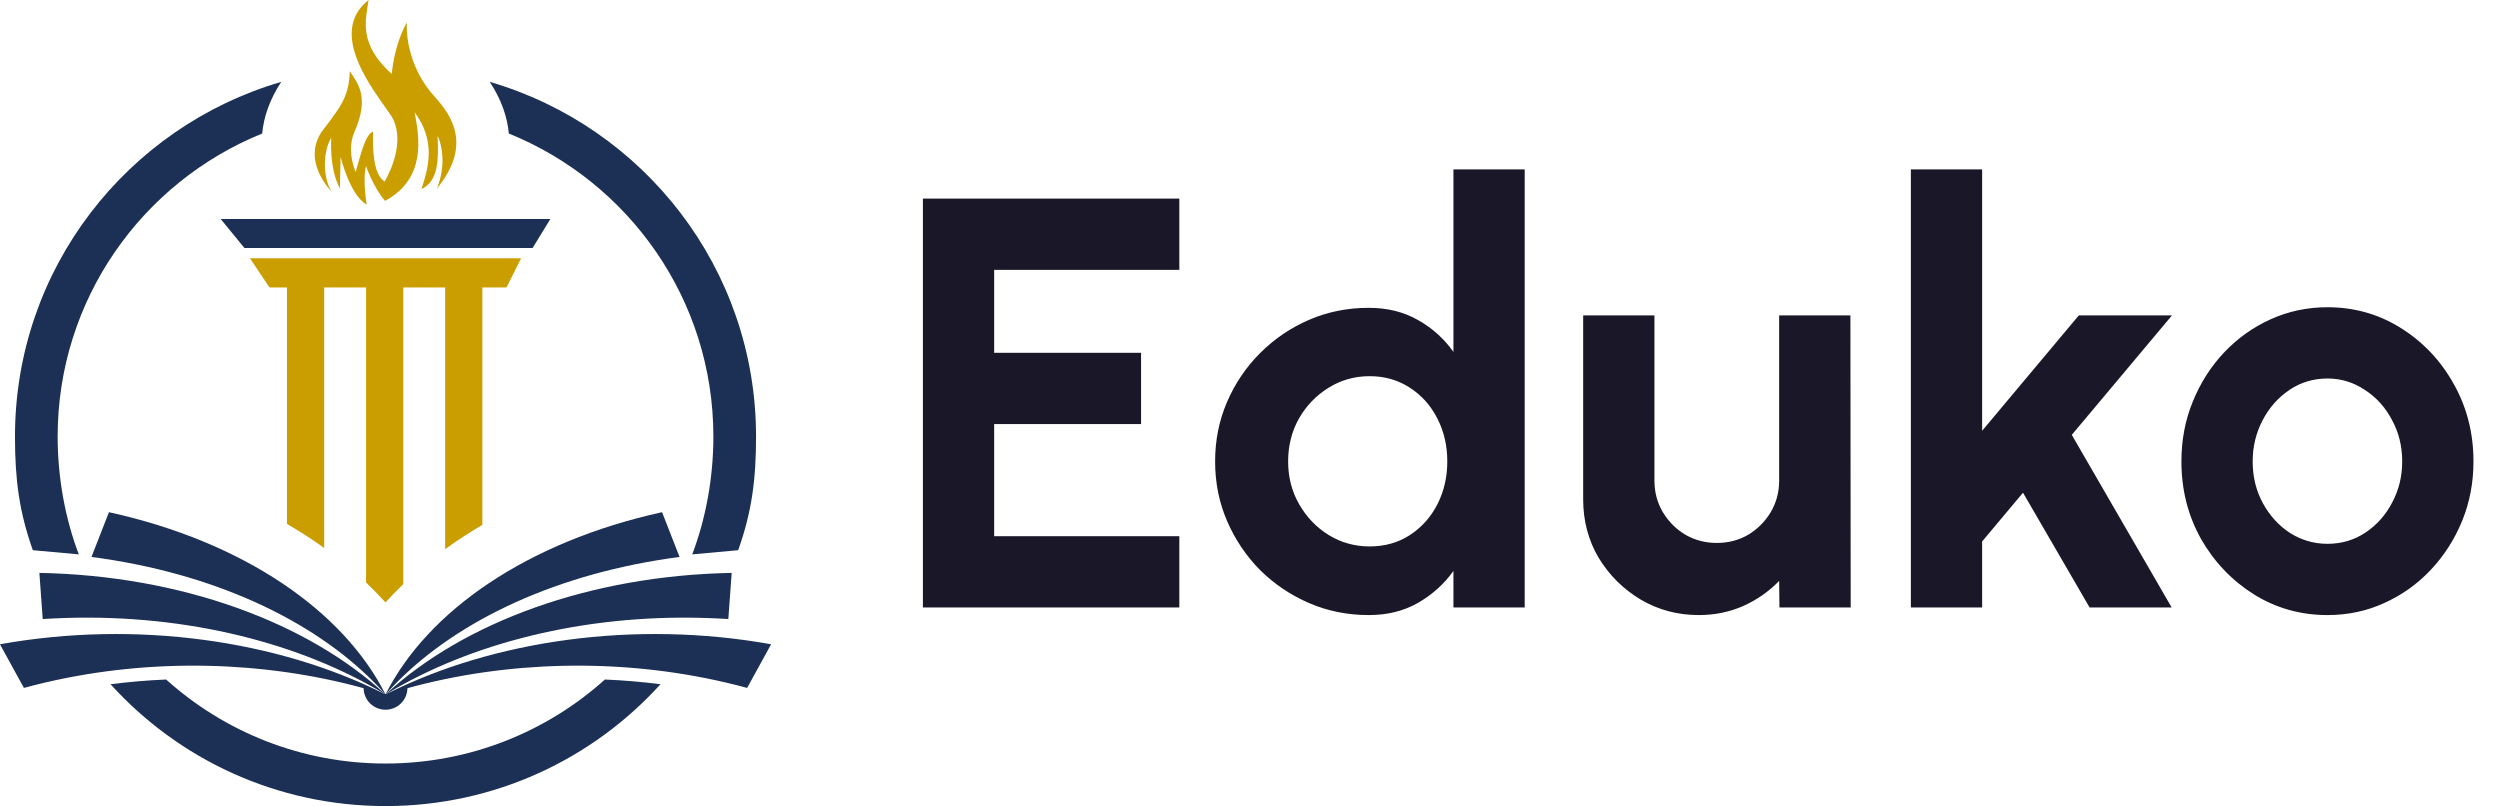<svg width="214" height="69" viewBox="0 0 214 69" fill="none" xmlns="http://www.w3.org/2000/svg">
<path d="M79 52V17H100.95V23.1H85.1V30.2H97.675V36.3H85.1V45.9H100.95V52H79ZM124.414 14.5H130.514V52H124.414V48.875C123.614 49.992 122.605 50.9 121.389 51.6C120.172 52.3 118.764 52.65 117.164 52.65C115.347 52.65 113.647 52.308 112.064 51.625C110.48 50.942 109.08 50 107.864 48.8C106.664 47.583 105.722 46.183 105.039 44.6C104.355 43.017 104.014 41.317 104.014 39.5C104.014 37.683 104.355 35.983 105.039 34.4C105.722 32.817 106.664 31.425 107.864 30.225C109.08 29.008 110.48 28.058 112.064 27.375C113.647 26.692 115.347 26.35 117.164 26.35C118.764 26.35 120.172 26.7 121.389 27.4C122.605 28.083 123.614 28.992 124.414 30.125V14.5ZM117.239 46.775C118.539 46.775 119.689 46.45 120.689 45.8C121.689 45.15 122.472 44.275 123.039 43.175C123.605 42.058 123.889 40.833 123.889 39.5C123.889 38.15 123.605 36.925 123.039 35.825C122.472 34.708 121.68 33.825 120.664 33.175C119.664 32.525 118.522 32.2 117.239 32.2C115.955 32.2 114.78 32.533 113.714 33.2C112.664 33.85 111.822 34.725 111.189 35.825C110.572 36.925 110.264 38.15 110.264 39.5C110.264 40.85 110.58 42.075 111.214 43.175C111.847 44.275 112.689 45.15 113.739 45.8C114.805 46.45 115.972 46.775 117.239 46.775ZM135.52 42.75V27H141.62V41.15C141.62 42.133 141.861 43.033 142.345 43.85C142.828 44.65 143.47 45.292 144.27 45.775C145.086 46.242 145.978 46.475 146.945 46.475C147.945 46.475 148.845 46.242 149.645 45.775C150.445 45.292 151.086 44.65 151.57 43.85C152.053 43.033 152.295 42.133 152.295 41.15V27H158.395L158.42 52H152.32L152.295 49.725C151.428 50.625 150.403 51.342 149.22 51.875C148.036 52.392 146.77 52.65 145.42 52.65C143.603 52.65 141.945 52.208 140.445 51.325C138.945 50.425 137.745 49.233 136.845 47.75C135.961 46.25 135.52 44.583 135.52 42.75ZM185.895 52H178.87L173.17 42.175L169.67 46.35V52H163.57V14.5H169.67V36.875L177.945 27H185.92L177.345 37.225L185.895 52ZM199.229 52.65C196.929 52.65 194.829 52.058 192.929 50.875C191.045 49.692 189.537 48.108 188.404 46.125C187.287 44.125 186.729 41.917 186.729 39.5C186.729 37.667 187.054 35.958 187.704 34.375C188.354 32.775 189.245 31.375 190.379 30.175C191.529 28.958 192.862 28.008 194.379 27.325C195.895 26.642 197.512 26.3 199.229 26.3C201.529 26.3 203.62 26.892 205.504 28.075C207.404 29.258 208.912 30.85 210.029 32.85C211.162 34.85 211.729 37.067 211.729 39.5C211.729 41.317 211.404 43.017 210.754 44.6C210.104 46.183 209.204 47.583 208.054 48.8C206.92 50 205.595 50.942 204.079 51.625C202.579 52.308 200.962 52.65 199.229 52.65ZM199.229 46.55C200.445 46.55 201.537 46.225 202.504 45.575C203.47 44.925 204.229 44.067 204.779 43C205.345 41.933 205.629 40.767 205.629 39.5C205.629 38.2 205.337 37.017 204.754 35.95C204.187 34.867 203.412 34.008 202.429 33.375C201.462 32.725 200.395 32.4 199.229 32.4C198.029 32.4 196.945 32.725 195.979 33.375C195.012 34.025 194.245 34.892 193.679 35.975C193.112 37.058 192.829 38.233 192.829 39.5C192.829 40.817 193.12 42.008 193.704 43.075C194.287 44.142 195.062 44.992 196.029 45.625C197.012 46.242 198.079 46.55 199.229 46.55Z" fill="#1A1729"/>
<g clip-path="url(#clip0_751_1467)">
<path d="M51.779 58.167C46.806 62.636 40.222 65.358 33 65.358C25.778 65.358 19.195 62.636 14.221 58.167C12.622 58.233 11.036 58.368 9.462 58.57C15.267 64.975 23.662 69 33 69C42.338 69 50.733 64.975 56.538 58.57C54.966 58.368 53.38 58.233 51.779 58.167Z" fill="#1C3055"/>
<path d="M41.925 7.008C42.939 8.552 43.426 10.039 43.556 11.429C53.824 15.59 61.065 25.634 61.065 37.368C61.065 40.865 60.429 44.368 59.255 47.454L63.19 47.097C64.356 43.803 64.718 41.06 64.718 37.368C64.718 22.99 55.097 10.853 41.925 7.008Z" fill="#1C3055"/>
<path d="M24.074 7.008C23.061 8.552 22.574 10.039 22.444 11.429C12.175 15.59 4.935 25.634 4.935 37.368C4.935 40.865 5.571 44.368 6.745 47.454L2.81 47.097C1.644 43.803 1.282 41.06 1.282 37.368C1.282 22.99 10.903 10.853 24.074 7.008Z" fill="#1C3055"/>
<path d="M37.215 8.287C35.114 5.968 34.76 3.29 34.826 1.934L34.8 1.978C34.638 2.251 33.788 3.793 33.532 6.335C30.694 3.765 31.287 1.782 31.538 0.089C31.542 0.059 31.547 0.03 31.55 0C28.522 2.385 30.939 6.272 32.566 8.6C33.113 9.381 33.571 9.988 33.704 10.301C34.509 12.196 33.575 14.383 32.93 15.54C31.932 14.929 31.899 12.743 31.932 11.265C31.319 11.49 30.959 12.897 30.443 14.729C29.927 13.444 29.934 12.209 30.333 11.31C31.674 8.279 30.612 7.118 29.935 6.09C29.902 8.243 29.096 9.207 27.839 10.879C25.519 13.611 28.419 16.44 28.419 16.44C27.683 15.419 27.559 13.109 28.358 11.782C28.358 11.782 28.149 14.426 29.103 16.134C29.103 16.134 29.103 15.18 29.156 13.428C29.156 13.428 29.946 16.716 31.39 17.515C31.39 17.515 31.018 15.285 31.337 14.225C31.337 14.225 31.923 15.975 32.959 17.196C36.496 15.285 35.914 11.782 35.489 9.607C37.298 12.048 36.713 14.277 36.074 16.188C37.627 15.475 37.524 13.406 37.458 11.623C37.458 11.623 37.492 11.69 37.542 11.816C37.755 12.361 38.243 14.009 37.404 16.134C40.437 12.419 38.653 9.875 37.215 8.287Z" fill="#CB9E00"/>
<path d="M18.889 18.745L20.925 21.231H45.589L47.111 18.745H18.889Z" fill="#1C3055"/>
<path d="M24.565 24.607V44.847C25.68 45.495 26.742 46.181 27.75 46.907V24.607H31.335V49.865C31.918 50.418 32.472 50.986 33 51.569C33.483 51.034 33.99 50.511 34.521 50.001V24.607H38.106V47.01C39.113 46.277 40.175 45.584 41.291 44.929V24.607H43.354L44.607 22.105H21.393L23.069 24.607H24.565Z" fill="#CB9E00"/>
<path d="M66 55.148C54.321 53.053 42.22 54.819 33.139 59.379C33.123 59.384 33.106 59.389 33.09 59.394C40.227 55.084 49.907 52.573 60.388 52.898C61.045 52.918 61.697 52.949 62.345 52.99L62.632 49.04C50.49 49.265 39.68 53.284 33.044 59.408C33.041 59.409 33.037 59.41 33.033 59.411C37.925 53.913 46.069 49.652 56.257 47.959C56.895 47.853 57.532 47.758 58.169 47.675L56.673 43.843C45.156 46.376 36.615 52.286 33.017 59.416C33.011 59.417 33.006 59.419 33.001 59.42C32.995 59.419 32.99 59.417 32.984 59.416C29.386 52.286 20.845 46.376 9.327 43.843L7.831 47.674C8.468 47.758 9.106 47.852 9.743 47.958C19.932 49.651 28.076 53.912 32.967 59.41L32.956 59.407C26.319 53.284 15.51 49.266 3.37 49.04L3.657 52.99C4.304 52.949 4.956 52.918 5.614 52.898C16.095 52.573 25.776 55.084 32.912 59.394C32.896 59.389 32.879 59.384 32.863 59.379C23.781 54.819 11.679 53.053 0.003 55.148L0.01 55.161C0.007 55.161 0.005 55.161 0.003 55.161L2.047 58.885C2.647 58.721 3.256 58.567 3.875 58.423C13.095 56.267 22.756 56.608 31.124 58.909C31.131 59.4 31.331 59.869 31.683 60.215C32.034 60.56 32.507 60.753 33 60.753C33.493 60.753 33.966 60.56 34.317 60.215C34.669 59.869 34.869 59.4 34.876 58.909C43.244 56.608 52.905 56.267 62.127 58.424C62.746 58.568 63.355 58.722 63.955 58.886L66 55.163C65.998 55.163 65.995 55.163 65.993 55.163L66 55.148Z" fill="#1C3055"/>
</g>
<defs>
<clipPath id="clip0_751_1467">
<rect width="66" height="69" fill="white"/>
</clipPath>
</defs>
</svg>
